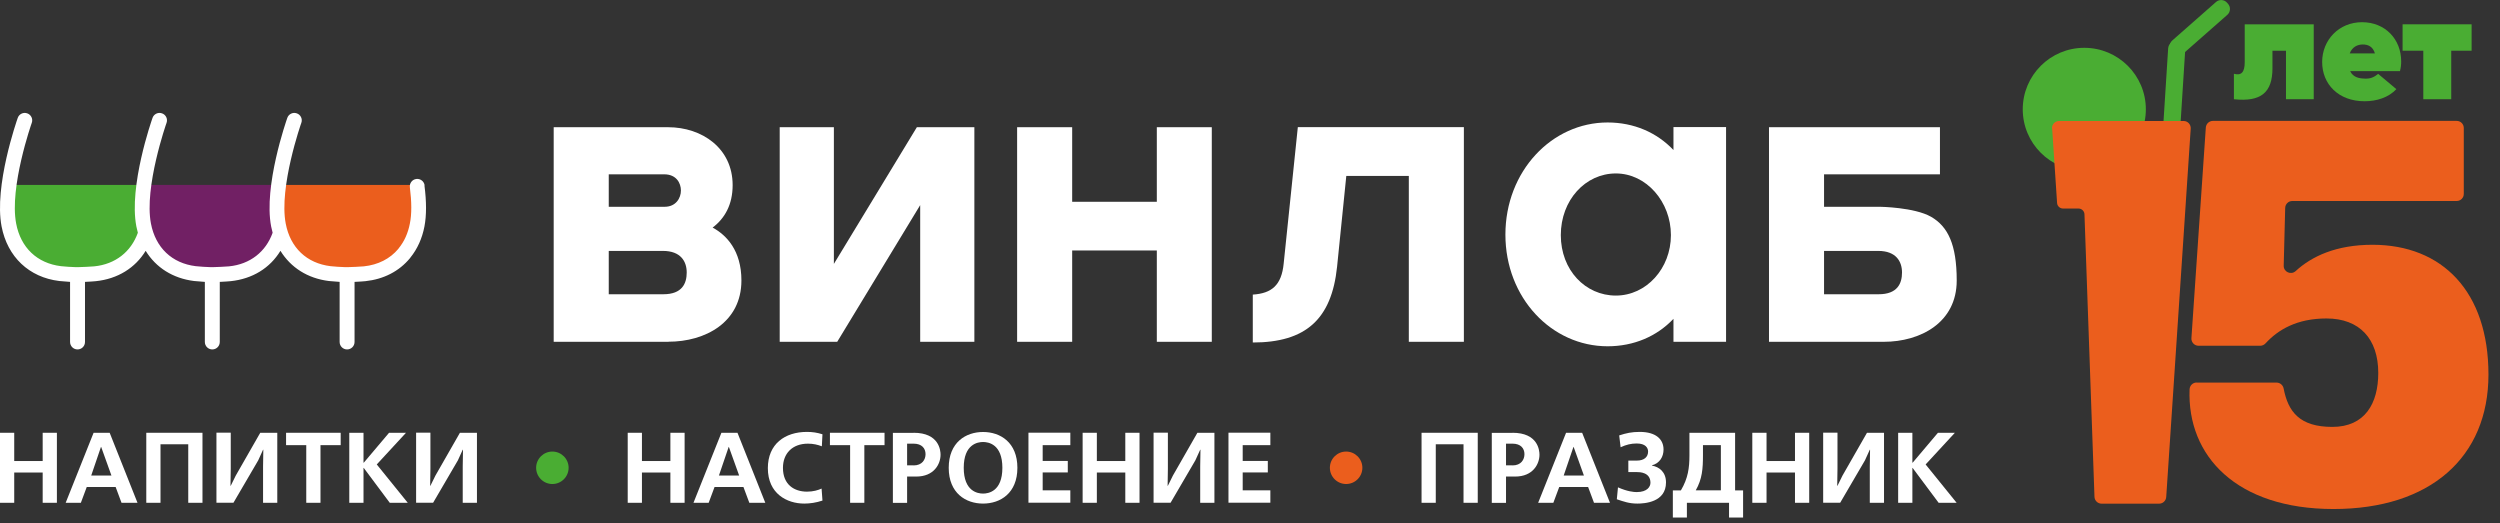 <?xml version="1.0" encoding="UTF-8"?> <svg xmlns="http://www.w3.org/2000/svg" width="430" height="90" viewBox="0 0 430 90" fill="none"><rect x="0" y="0" width="430" height="90" fill="#333333" stroke="none"/><g clip-path="url(#clip0_3_385)"><path d="M1.495 31.809C1.495 31.809 -0.816 42.176 5.331 45.3C11.478 48.423 21.339 46.447 23.001 44.017C24.662 41.588 25.055 39.913 25.055 39.913V31.809" fill="#4AAD33"></path><path d="M24.541 31.809C24.541 31.809 22.231 42.176 28.377 45.3C34.524 48.423 44.386 46.447 46.047 44.017C47.708 41.588 48.101 39.913 48.101 39.913V31.809" fill="#712064"></path><path d="M48.116 31.809C48.116 31.809 45.805 42.176 51.952 45.3C58.099 48.423 67.96 46.447 69.622 44.017C71.283 41.588 71.676 39.913 71.676 39.913V31.809" fill="#EB5E1D"></path><path d="M73.035 31.885C72.944 31.191 72.31 30.693 71.6 30.783C70.905 30.874 70.407 31.508 70.498 32.217C70.815 34.737 70.83 36.834 70.498 38.449C70.18 40.109 69.531 41.542 68.58 42.704L68.519 42.795C67.085 44.515 65.031 45.556 62.569 45.813C62.176 45.858 60.228 45.949 59.82 45.949H59.382C58.899 45.949 57.313 45.843 56.86 45.783C52.752 45.285 49.928 42.599 49.143 38.449C47.95 32.217 51.786 21.231 51.831 21.126C52.073 20.462 51.71 19.722 51.046 19.496C50.381 19.255 49.641 19.617 49.415 20.281C49.249 20.764 45.307 32.021 46.636 38.947C46.712 39.324 46.802 39.671 46.893 40.033C45.715 43.323 43.011 45.451 39.387 45.813C38.994 45.858 37.046 45.949 36.638 45.949H36.2C35.717 45.949 34.131 45.843 33.678 45.783C29.57 45.285 26.761 42.599 25.961 38.449C24.768 32.217 28.604 21.231 28.649 21.126C28.891 20.462 28.528 19.722 27.864 19.496C27.199 19.255 26.459 19.617 26.233 20.281C26.067 20.764 22.125 32.021 23.454 38.947C23.529 39.324 23.62 39.671 23.711 40.033C22.533 43.323 19.829 45.451 16.205 45.813C15.812 45.858 13.864 45.949 13.456 45.949H13.018C12.535 45.949 10.949 45.843 10.496 45.783C6.388 45.285 3.564 42.599 2.779 38.449C1.586 32.217 5.422 21.231 5.467 21.126C5.709 20.462 5.346 19.722 4.682 19.496C4.017 19.255 3.277 19.617 3.051 20.281C2.885 20.764 -1.057 32.021 0.272 38.947C1.284 44.183 4.984 47.699 10.194 48.333C10.541 48.378 11.357 48.438 12.052 48.484V58.82C12.052 59.529 12.626 60.103 13.335 60.103C14.045 60.103 14.619 59.529 14.619 58.82V48.484C15.359 48.453 16.19 48.393 16.477 48.363C20.252 47.971 23.258 46.084 25.055 43.142C26.822 46.024 29.736 47.88 33.376 48.333C33.724 48.378 34.539 48.438 35.234 48.484V58.82C35.234 59.529 35.808 60.103 36.517 60.103C37.227 60.103 37.801 59.529 37.801 58.82V48.484C38.541 48.453 39.372 48.393 39.659 48.363C43.434 47.971 46.44 46.099 48.237 43.142C50.004 46.009 52.903 47.88 56.558 48.333C56.906 48.378 57.721 48.438 58.416 48.484V58.82C58.416 59.529 58.99 60.103 59.7 60.103C60.409 60.103 60.983 59.529 60.983 58.82V48.484C61.723 48.453 62.554 48.393 62.841 48.363C65.982 48.031 68.64 46.673 70.513 44.409L70.588 44.304C71.796 42.81 72.612 40.999 73.005 38.947C73.367 37.061 73.367 34.692 73.005 31.9" fill="white"></path><path d="M323.069 43.157H313.736V50.611H323.129C326.361 50.611 327.147 48.755 327.147 46.869C327.147 44.983 326.135 43.157 323.054 43.157H323.069ZM324.005 58.79H304.267V21.88H333.671V29.983H313.736V35.567H323.356C323.356 35.567 329.261 35.642 332.145 37.287C335.015 38.947 336.555 41.995 336.555 48.257C336.555 55.485 330.318 58.79 324.005 58.79Z" fill="white"></path><path d="M114.038 43.157H104.705V50.611H114.098C117.33 50.611 118.115 48.755 118.115 46.869C118.115 44.983 117.104 43.157 114.023 43.157H114.038ZM104.705 35.567H114.325C116.258 35.567 117.119 34.058 117.119 32.775C117.119 31.492 116.333 29.983 114.249 29.983H104.705V35.567ZM114.974 58.79H95.235V21.88H114.899C120.773 21.88 126.014 25.517 126.014 31.84C126.014 35.205 124.655 37.574 122.571 39.143C124.942 40.426 127.524 43.081 127.524 48.242C127.524 55.47 121.287 58.775 114.974 58.775V58.79Z" fill="white"></path><path d="M134.109 21.88H143.427V45.39L157.699 21.88H167.591V58.79H158.273V35.28L144.001 58.79H134.109V21.88Z" fill="white"></path><path d="M184.414 58.79H174.945V21.88H184.414V34.707H198.973V21.88H208.427V58.79H198.973V43.081H184.414V58.79Z" fill="white"></path><path d="M251.786 21.88V58.79H242.317V30.255H231.564L229.978 45.873C229.042 54.912 224.587 58.911 215.48 58.911V50.672C218.712 50.461 220.434 49.087 220.796 45.3L223.227 21.865H251.786V21.88Z" fill="white"></path><path d="M277.928 29.833C272.688 29.833 268.459 34.42 268.459 40.441C268.459 46.462 272.688 50.838 277.928 50.838C283.169 50.838 287.398 46.175 287.398 40.441C287.398 34.707 283.169 29.833 277.928 29.833ZM296.882 58.79H287.836V54.837C284.981 57.855 281.024 59.56 276.509 59.56C266.889 59.56 258.93 51.245 258.93 40.35C258.93 29.455 266.904 21.065 276.509 21.065C281.024 21.065 284.966 22.786 287.836 25.804V21.85H296.882V58.775V58.79Z" fill="white"></path><path d="M2.447 74.438V79.297H7.34V74.438H9.786V86.48H7.34V81.274H2.447V86.48H0V74.438H2.447Z" fill="white"></path><path d="M18.863 74.438L23.65 86.48H20.901L19.89 83.764H14.921L13.909 86.48H11.296L16.099 74.438H18.893H18.863ZM19.165 81.787L17.398 76.868H17.367L15.691 81.787H19.165Z" fill="white"></path><path d="M34.826 74.438V86.48H32.38V76.415H27.607V86.48H25.161V74.438H34.826Z" fill="white"></path><path d="M39.689 74.438V80.625L39.643 83.553H39.689L40.55 81.802L44.763 74.438H47.693V86.48H45.246V80.263L45.292 77.351H45.246L44.416 79.177L40.157 86.465H37.227V74.423H39.674L39.689 74.438Z" fill="white"></path><path d="M58.597 74.438V76.566H55.124V86.48H52.677V76.566H49.204V74.438H58.612H58.597Z" fill="white"></path><path d="M62.524 74.438V79.584H62.569L66.918 74.438H69.833L64.804 79.886L70.135 86.48H67.039L62.569 80.489H62.524V86.48H60.077V74.438H62.524Z" fill="white"></path><path d="M74.031 74.438V80.625L73.986 83.553H74.031L74.892 81.802L79.106 74.438H82.036V86.48H79.589V80.263L79.635 77.351H79.589L78.758 79.177L74.5 86.465H71.57V74.423H74.016L74.031 74.438Z" fill="white"></path><path d="M95.009 77.668C96.549 77.668 97.803 78.92 97.803 80.459C97.803 81.998 96.549 83.251 95.009 83.251C93.468 83.251 92.215 81.998 92.215 80.459C92.215 78.92 93.468 77.668 95.009 77.668Z" fill="#4AAD33"></path><path d="M110.413 74.438V79.297H115.306V74.438H117.753V86.48H115.306V81.274H110.413V86.48H107.966V74.438H110.413Z" fill="white"></path><path d="M126.845 74.438L131.632 86.48H128.883L127.872 83.764H122.903L121.891 86.48H119.278L124.081 74.438H126.875H126.845ZM127.132 81.787L125.365 76.868H125.334L123.658 81.787H127.132Z" fill="white"></path><path d="M141.448 86.103C140.376 86.465 139.289 86.616 138.337 86.616C135.347 86.616 132.07 84.911 132.07 80.519C132.07 76.37 135 74.287 138.79 74.287C139.742 74.287 140.542 74.408 141.463 74.695L141.358 76.762C140.648 76.49 139.878 76.309 138.972 76.309C136.268 76.309 134.667 78.015 134.667 80.474C134.667 83.386 136.631 84.564 138.805 84.564C139.878 84.564 140.723 84.307 141.312 84.035L141.463 86.088L141.448 86.103Z" fill="white"></path><path d="M152.141 74.438V76.566H148.667V86.48H146.221V76.566H142.747V74.438H152.156H152.141Z" fill="white"></path><path d="M157.14 74.438C161.52 74.438 161.776 77.456 161.776 78.211C161.776 79.795 160.674 81.968 157.593 81.968H156.022V86.495H153.576V74.453H157.14V74.438ZM157.14 80.052C158.62 80.052 159.194 79.041 159.194 78.12C159.194 77.124 158.559 76.309 157.14 76.309H156.022V80.037H157.14V80.052Z" fill="white"></path><path d="M174.991 80.459C174.991 84.835 172.061 86.616 169.086 86.616C166.111 86.616 163.181 84.82 163.181 80.459C163.181 76.098 166.111 74.302 169.086 74.302C172.061 74.302 174.991 76.098 174.991 80.459ZM165.763 80.459C165.763 84.533 168.18 84.896 169.086 84.896C169.992 84.896 172.408 84.533 172.408 80.459C172.408 76.385 169.992 76.023 169.086 76.023C168.18 76.023 165.763 76.385 165.763 80.459Z" fill="white"></path><path d="M184.097 74.438V76.566H179.34V79.282H183.659V81.259H179.34V84.337H184.097V86.465H176.894V74.423H184.097V74.438Z" fill="white"></path><path d="M188.658 74.438V79.297H193.552V74.438H195.998V86.48H193.552V81.274H188.658V86.48H186.212V74.438H188.658Z" fill="white"></path><path d="M200.876 74.438V80.625L200.831 83.553H200.876L201.737 81.802L205.951 74.438H208.88V86.48H206.434V80.263L206.479 77.351H206.434L205.603 79.177L201.344 86.465H198.415V74.423H200.861L200.876 74.438Z" fill="white"></path><path d="M218.501 74.438V76.566H213.743V79.282H218.063V81.259H213.743V84.337H218.501V86.465H211.297V74.423H218.501V74.438Z" fill="white"></path><path d="M231.534 77.668C233.074 77.668 234.328 78.92 234.328 80.459C234.328 81.998 233.074 83.251 231.534 83.251C229.993 83.251 228.74 81.998 228.74 80.459C228.74 78.92 229.993 77.668 231.534 77.668Z" fill="#EB5E1D"></path><path d="M254.172 74.438V86.48H251.726V76.415H246.953V86.48H244.507V74.438H254.172Z" fill="white"></path><path d="M260.153 74.438C264.532 74.438 264.789 77.456 264.789 78.211C264.789 79.795 263.686 81.968 260.606 81.968H259.035V86.495H256.588V74.453H260.153V74.438ZM260.153 80.052C261.633 80.052 262.206 79.041 262.206 78.12C262.206 77.124 261.572 76.309 260.153 76.309H259.035V80.037H260.153V80.052Z" fill="white"></path><path d="M272.129 74.438L276.916 86.48H274.168L273.156 83.764H268.187L267.175 86.48H264.562L269.365 74.438H272.159H272.129ZM272.431 81.787L270.664 76.868H270.634L268.957 81.787H272.431Z" fill="white"></path><path d="M280.073 79.222H281.538C282.776 79.222 283.471 78.618 283.471 77.668C283.471 77.019 283.018 76.279 281.522 76.279C280.556 76.279 279.725 76.475 278.744 76.928L278.502 74.891C279.71 74.499 280.631 74.287 282.036 74.287C284.815 74.287 286.129 75.555 286.129 77.32C286.129 78.558 285.479 79.674 284.135 80.037V80.082C285.404 80.308 286.552 81.198 286.552 82.979C286.552 86.404 282.851 86.616 281.628 86.616C280.224 86.616 279.318 86.284 278.094 85.876L278.291 83.824C279.922 84.549 281.024 84.639 281.507 84.639C283.365 84.639 283.878 83.673 283.878 83.04C283.878 81.214 282.006 81.198 281.538 81.198H280.073V79.222Z" fill="white"></path><path d="M289.119 84.337C290.342 82.27 290.584 80.489 290.584 78.286V74.438H298.437V84.352H299.811V89.015H297.395V86.48H290.146V89.015H287.729V84.352H289.104L289.119 84.337ZM292.91 76.566V78.286C292.91 80.655 292.774 82.391 291.671 84.337H295.99V76.566H292.91Z" fill="white"></path><path d="M303.844 74.438V79.297H308.737V74.438H311.183V86.48H308.737V81.274H303.844V86.48H301.397V74.438H303.844Z" fill="white"></path><path d="M316.047 74.438V80.625L316.001 83.553H316.047L316.907 81.802L321.121 74.438H324.051V86.48H321.604V80.263L321.65 77.351H321.604L320.774 79.177L316.515 86.465H313.585V74.423H316.032L316.047 74.438Z" fill="white"></path><path d="M328.929 74.438V79.584H328.974L333.323 74.438H336.238L331.209 79.886L336.54 86.48H333.444L328.974 80.489H328.929V86.48H326.482V74.438H328.929Z" fill="white"></path><path d="M374.606 7.081L374.35 7.064C373.609 7.017 372.97 7.579 372.923 8.319L370.893 40.2C370.846 40.94 371.408 41.578 372.149 41.626L372.405 41.642C373.146 41.689 373.785 41.127 373.832 40.387L375.862 8.506C375.909 7.766 375.347 7.128 374.606 7.081Z" fill="#4AAD33"></path><path d="M383.22 0.657L383.05 0.465C382.56 -0.092 381.71 -0.146 381.153 0.344L373.638 6.955C373.081 7.445 373.027 8.294 373.517 8.85L373.687 9.043C374.177 9.6 375.027 9.654 375.584 9.164L383.099 2.553C383.656 2.063 383.71 1.214 383.22 0.657Z" fill="#4AAD33"></path><path d="M358.499 29.38C364.346 29.38 369.086 24.644 369.086 18.802C369.086 12.96 364.346 8.224 358.499 8.224C352.652 8.224 347.913 12.96 347.913 18.802C347.913 24.644 352.652 29.38 358.499 29.38Z" fill="#4AAD33"></path><path d="M397.961 17.067H393.189V8.722H390.863V11.74C390.863 15.92 388.885 17.564 384.233 17.067V12.691C385.517 13.053 386.091 12.404 386.091 10.714V4.18H397.961V17.067Z" fill="#4AAD33"></path><path d="M406.857 13.536C407.657 13.536 408.306 13.324 409.046 12.706L412.173 15.331C410.829 16.78 408.79 17.414 406.706 17.414C402.19 17.414 399.411 14.456 399.411 10.668C399.411 6.881 402.296 3.818 406.268 3.818C410.24 3.818 413.003 6.73 413.003 10.563C413.003 11.106 412.958 11.619 412.792 12.238H404.229C404.742 13.324 405.83 13.52 406.857 13.52V13.536ZM408.488 9.19C408.155 8.028 407.325 7.65 406.404 7.65C405.422 7.65 404.546 8.133 404.153 9.19H408.488Z" fill="#4AAD33"></path><path d="M425.116 8.722H421.612V17.067H416.809V8.722H413.245V4.18H425.116V8.722Z" fill="#4AAD33"></path><path d="M377.815 65.807H391.573C392.162 65.807 392.661 66.229 392.781 66.803C393.552 70.832 395.545 73.427 401.163 73.427C406.781 73.427 409.062 69.383 409.062 64.147C409.062 58.277 405.845 54.776 400.151 54.776C395.107 54.776 391.86 56.678 389.67 59.062C389.429 59.318 389.112 59.469 388.764 59.469H378.147C377.437 59.469 376.879 58.865 376.924 58.156L379.401 21.941C379.446 21.292 379.975 20.794 380.624 20.794H422.548C423.228 20.794 423.771 21.337 423.771 22.016V33.349C423.771 34.028 423.228 34.571 422.548 34.571H394.277C393.612 34.571 393.068 35.099 393.053 35.763L392.797 45.692C392.766 46.779 394.05 47.352 394.85 46.628C397.599 44.093 401.813 42.101 408.065 42.101C420.102 42.101 428.015 50.189 428.015 64.419C428.015 78.648 418.002 87.551 401.36 87.551C384.717 87.551 376.169 78.452 376.607 66.969C376.637 66.305 377.166 65.792 377.83 65.792L377.815 65.807Z" fill="#EB5E1D"></path><path d="M352.972 22.122L353.817 34.903C353.848 35.446 354.301 35.868 354.844 35.868H357.502C358.076 35.868 358.529 36.336 358.529 36.895L360.251 85.484C360.296 86.133 360.825 86.631 361.474 86.631H371.366C372.016 86.631 372.544 86.133 372.59 85.484L376.803 22.122C376.849 21.412 376.29 20.809 375.58 20.809H354.165C353.455 20.809 352.896 21.412 352.942 22.122H352.972Z" fill="#EB5E1D"></path></g><defs><clipPath id="clip0_3_385"><rect width="430" height="90" fill="white"></rect></clipPath></defs></svg> 
